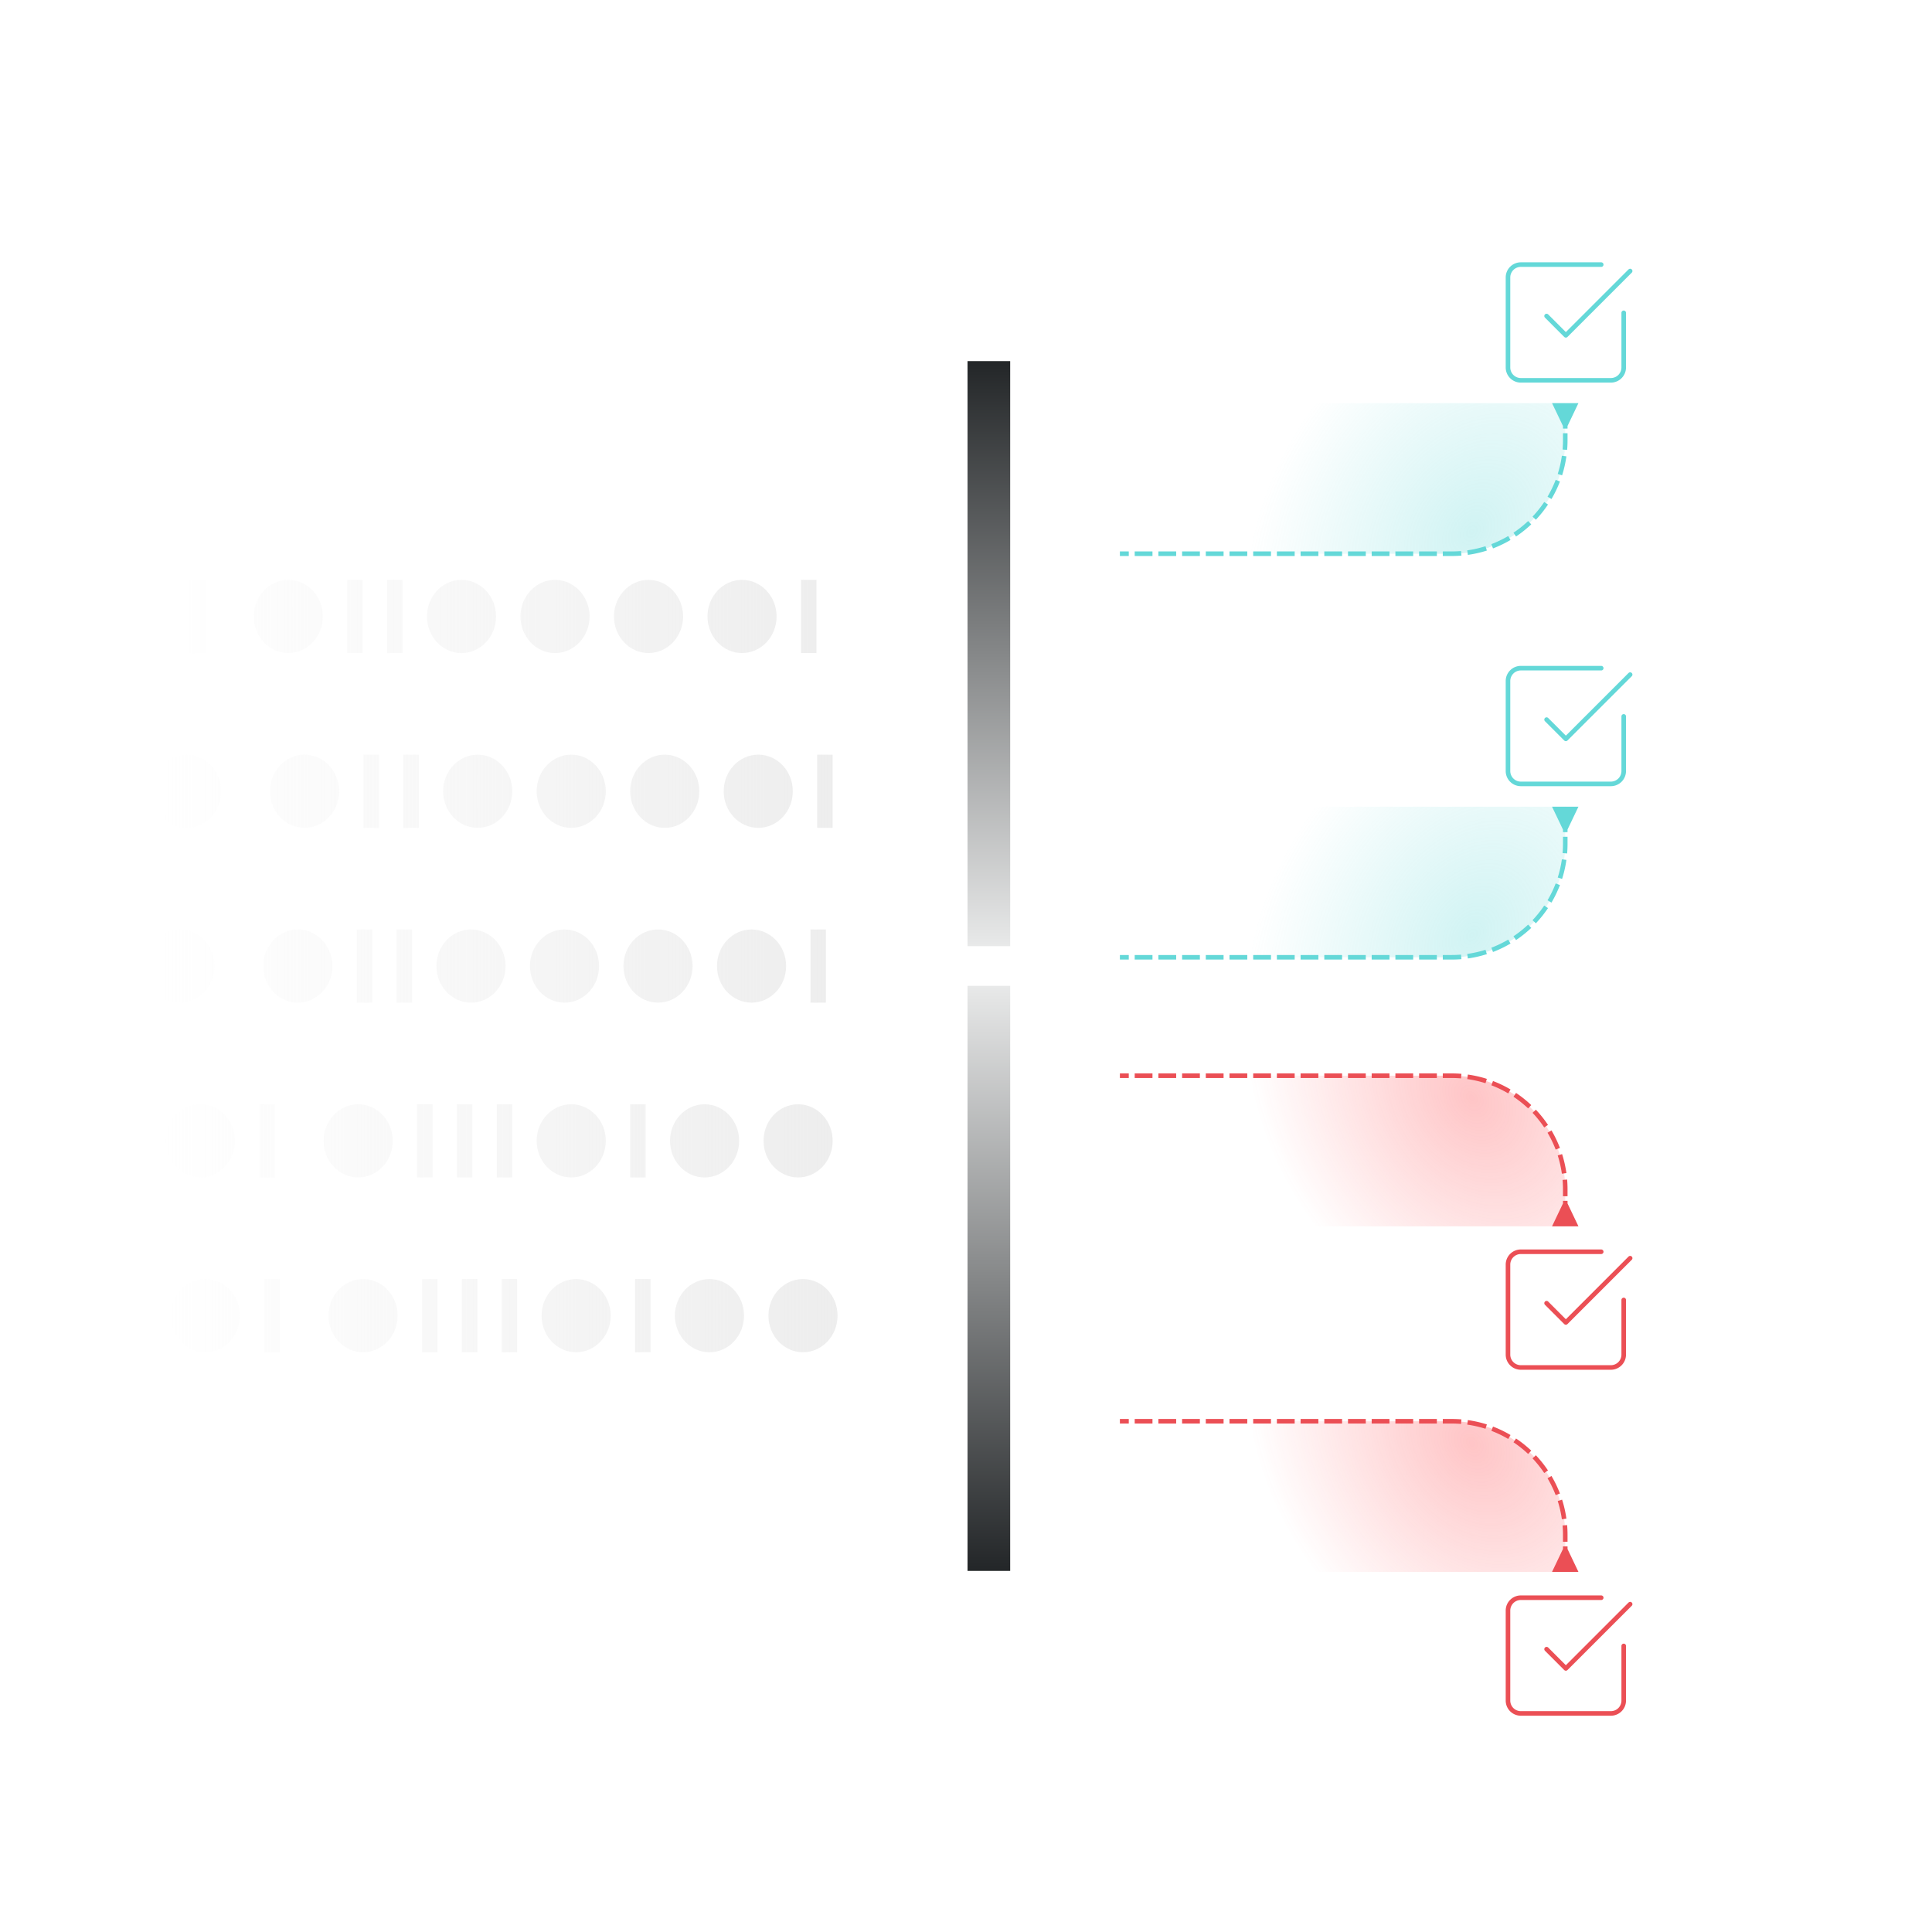 <svg xmlns="http://www.w3.org/2000/svg" width="1268" height="1268" fill="none"><g clip-path="url(#a)"><path fill="url(#b)" d="M635 237h28v384h-28z"/><path fill="url(#c)" d="M663 1031h28v384h-28z" transform="rotate(-180 663 1031)"/><path fill="url(#d)" d="M-950.637 634.039c0 13.263-10.155 24.015-22.681 24.015-12.527 0-22.682-10.752-22.682-24.015 0-13.264 10.155-24.016 22.682-24.016 12.526 0 22.681 10.752 22.681 24.016Z"/><path fill="url(#e)" fill-rule="evenodd" d="M-934.626 658.054v-48.031h10.14v48.031h-10.14Z" clip-rule="evenodd"/><path fill="url(#f)" fill-rule="evenodd" d="M-908.476 658.054v-48.031h10.14v48.031h-10.14Z" clip-rule="evenodd"/><path fill="url(#g)" d="M-836.962 634.039c0 13.263-10.155 24.015-22.681 24.015-12.527 0-22.682-10.752-22.682-24.015 0-13.264 10.155-24.016 22.682-24.016 12.526 0 22.681 10.752 22.681 24.016Z"/><path fill="url(#h)" d="M-775.588 634.039c0 13.263-10.155 24.015-22.682 24.015-12.526 0-22.681-10.752-22.681-24.015 0-13.264 10.155-24.016 22.681-24.016 12.527 0 22.682 10.752 22.682 24.016Z"/><path fill="url(#i)" fill-rule="evenodd" d="M-759.577 658.054v-48.031h10.14v48.031h-10.14Z" clip-rule="evenodd"/><path fill="url(#j)" d="M-688.064 634.039c0 13.263-10.155 24.015-22.681 24.015-12.527 0-22.682-10.752-22.682-24.015 0-13.264 10.155-24.016 22.682-24.016 12.526 0 22.681 10.752 22.681 24.016Z"/><path fill="url(#k)" d="M-626.69 634.039c0 13.263-10.155 24.015-22.681 24.015-12.527 0-22.682-10.752-22.682-24.015 0-13.264 10.155-24.016 22.682-24.016 12.526 0 22.681 10.752 22.681 24.016Z"/><path fill="url(#l)" d="M-549.305 634.039c0 13.263-10.155 24.015-22.682 24.015s-22.682-10.752-22.682-24.015c0-13.264 10.155-24.016 22.682-24.016s22.682 10.752 22.682 24.016Z"/><path fill="url(#m)" fill-rule="evenodd" d="M-533.295 658.054v-48.031h10.14v48.031h-10.14Z" clip-rule="evenodd"/><path fill="url(#n)" fill-rule="evenodd" d="M-507.144 658.054v-48.031h10.14v48.031h-10.14Z" clip-rule="evenodd"/><path fill="url(#o)" d="M-435.631 634.039c0 13.263-10.154 24.015-22.681 24.015-12.527 0-22.682-10.752-22.682-24.015 0-13.264 10.155-24.016 22.682-24.016s22.681 10.752 22.681 24.016Z"/><path fill="url(#p)" d="M-374.257 634.039c0 13.263-10.155 24.015-22.681 24.015-12.527 0-22.682-10.752-22.682-24.015 0-13.264 10.155-24.016 22.682-24.016 12.526 0 22.681 10.752 22.681 24.016Z"/><path fill="url(#q)" d="M-312.883 634.039c0 13.263-10.155 24.015-22.682 24.015-12.526 0-22.681-10.752-22.681-24.015 0-13.264 10.155-24.016 22.681-24.016 12.527 0 22.682 10.752 22.682 24.016Z"/><path fill="url(#r)" d="M-251.509 634.039c0 13.263-10.155 24.015-22.682 24.015-12.526 0-22.681-10.752-22.681-24.015 0-13.264 10.155-24.016 22.681-24.016 12.527 0 22.682 10.752 22.682 24.016Z"/><path fill="url(#s)" fill-rule="evenodd" d="M-235.499 658.054v-48.031h10.14v48.031h-10.14Z" clip-rule="evenodd"/><path fill="url(#t)" d="M-147.974 634.039c0 13.263-10.155 24.015-22.682 24.015-12.526 0-22.681-10.752-22.681-24.015 0-13.264 10.155-24.016 22.681-24.016 12.527 0 22.682 10.752 22.682 24.016Z"/><path fill="url(#u)" fill-rule="evenodd" d="M-131.964 658.054v-48.031h10.14v48.031h-10.14Z" clip-rule="evenodd"/><path fill="url(#v)" fill-rule="evenodd" d="M-105.813 658.054v-48.031h10.14v48.031h-10.14Z" clip-rule="evenodd"/><path fill="url(#w)" fill-rule="evenodd" d="M-79.662 658.054v-48.031h10.14v48.031h-10.14Z" clip-rule="evenodd"/><path fill="url(#x)" d="M-8.149 634.039c0 13.263-10.155 24.015-22.681 24.015-12.527 0-22.682-10.752-22.682-24.015 0-13.264 10.155-24.016 22.682-24.016 12.526 0 22.681 10.752 22.681 24.016Z"/><path fill="url(#y)" fill-rule="evenodd" d="M7.862 658.054v-48.031h10.14v48.031H7.862Z" clip-rule="evenodd"/><path fill="url(#z)" d="M79.376 634.039c0 13.263-10.155 24.015-22.682 24.015s-22.681-10.752-22.681-24.015c0-13.264 10.154-24.016 22.681-24.016 12.527 0 22.682 10.752 22.682 24.016Z"/><path fill="url(#A)" d="M140.75 634.039c0 13.263-10.155 24.015-22.682 24.015s-22.682-10.752-22.682-24.015c0-13.264 10.155-24.016 22.682-24.016s22.682 10.752 22.682 24.016Z"/><path fill="url(#B)" d="M218.134 634.039c0 13.263-10.155 24.015-22.682 24.015-12.526 0-22.681-10.752-22.681-24.015 0-13.264 10.155-24.016 22.681-24.016 12.527 0 22.682 10.752 22.682 24.016Z"/><path fill="url(#C)" fill-rule="evenodd" d="M234.144 658.054v-48.031h10.14v48.031h-10.14Z" clip-rule="evenodd"/><path fill="url(#D)" fill-rule="evenodd" d="M260.295 658.054v-48.031h10.14v48.031h-10.14Z" clip-rule="evenodd"/><path fill="url(#E)" d="M331.809 634.039c0 13.263-10.155 24.015-22.682 24.015-12.526 0-22.681-10.752-22.681-24.015 0-13.264 10.155-24.016 22.681-24.016 12.527 0 22.682 10.752 22.682 24.016Z"/><path fill="url(#F)" d="M393.183 634.039c0 13.263-10.155 24.015-22.682 24.015s-22.682-10.752-22.682-24.015c0-13.264 10.155-24.016 22.682-24.016s22.682 10.752 22.682 24.016Z"/><path fill="url(#G)" d="M454.556 634.039c0 13.263-10.154 24.015-22.681 24.015-12.527 0-22.682-10.752-22.682-24.015 0-13.264 10.155-24.016 22.682-24.016s22.681 10.752 22.681 24.016Z"/><path fill="url(#H)" d="M515.93 634.039c0 13.263-10.155 24.015-22.681 24.015-12.527 0-22.682-10.752-22.682-24.015 0-13.264 10.155-24.016 22.682-24.016 12.526 0 22.681 10.752 22.681 24.016Z"/><path fill="url(#I)" fill-rule="evenodd" d="M531.941 658.054v-48.031h10.14v48.031h-10.14Z" clip-rule="evenodd"/><path fill="url(#J)" d="M-544.902 519.317c0 13.264-10.155 24.016-22.681 24.016-12.527 0-22.682-10.752-22.682-24.016 0-13.264 10.155-24.016 22.682-24.016 12.526 0 22.681 10.752 22.681 24.016Z"/><path fill="url(#K)" fill-rule="evenodd" d="M-528.891 543.333v-48.032h10.14v48.032h-10.14Z" clip-rule="evenodd"/><path fill="url(#L)" fill-rule="evenodd" d="M-502.741 543.333v-48.032h10.14v48.032h-10.14Z" clip-rule="evenodd"/><path fill="url(#M)" d="M-431.227 519.317c0 13.264-10.155 24.016-22.681 24.016-12.527 0-22.682-10.752-22.682-24.016 0-13.264 10.155-24.016 22.682-24.016 12.526 0 22.681 10.752 22.681 24.016Z"/><path fill="url(#N)" d="M-369.853 519.317c0 13.264-10.155 24.016-22.682 24.016-12.526 0-22.681-10.752-22.681-24.016 0-13.264 10.155-24.016 22.681-24.016 12.527 0 22.682 10.752 22.682 24.016Z"/><path fill="url(#O)" d="M-308.479 519.317c0 13.264-10.155 24.016-22.682 24.016-12.526 0-22.681-10.752-22.681-24.016 0-13.264 10.155-24.016 22.681-24.016 12.527 0 22.682 10.752 22.682 24.016Z"/><path fill="url(#P)" d="M-247.105 519.317c0 13.264-10.155 24.016-22.682 24.016s-22.682-10.752-22.682-24.016c0-13.264 10.155-24.016 22.682-24.016s22.682 10.752 22.682 24.016Z"/><path fill="url(#Q)" fill-rule="evenodd" d="M-231.095 543.333v-48.032h10.14v48.032h-10.14Z" clip-rule="evenodd"/><path fill="url(#R)" d="M-143.57 519.317c0 13.264-10.155 24.016-22.682 24.016s-22.682-10.752-22.682-24.016c0-13.264 10.155-24.016 22.682-24.016s22.682 10.752 22.682 24.016Z"/><path fill="url(#S)" fill-rule="evenodd" d="M-127.56 543.333v-48.032h10.14v48.032h-10.14Z" clip-rule="evenodd"/><path fill="url(#T)" fill-rule="evenodd" d="M-101.409 543.333v-48.032h10.14v48.032h-10.14Z" clip-rule="evenodd"/><path fill="url(#U)" fill-rule="evenodd" d="M-75.259 543.333v-48.032h10.14v48.032h-10.14Z" clip-rule="evenodd"/><path fill="url(#V)" d="M-3.745 519.317c0 13.264-10.155 24.016-22.681 24.016-12.527 0-22.682-10.752-22.682-24.016 0-13.264 10.155-24.016 22.681-24.016 12.527 0 22.682 10.752 22.682 24.016Z"/><path fill="url(#W)" fill-rule="evenodd" d="M12.266 543.333v-48.032h10.14v48.032h-10.14Z" clip-rule="evenodd"/><path fill="url(#X)" d="M83.78 519.317c0 13.264-10.155 24.016-22.682 24.016s-22.682-10.752-22.682-24.016c0-13.264 10.155-24.016 22.682-24.016s22.681 10.752 22.681 24.016Z"/><path fill="url(#Y)" d="M145.153 519.317c0 13.264-10.155 24.016-22.681 24.016-12.527 0-22.682-10.752-22.682-24.016 0-13.264 10.155-24.016 22.682-24.016 12.526 0 22.681 10.752 22.681 24.016Z"/><path fill="url(#Z)" d="M222.538 519.317c0 13.264-10.155 24.016-22.682 24.016s-22.681-10.752-22.681-24.016c0-13.264 10.154-24.016 22.681-24.016 12.527 0 22.682 10.752 22.682 24.016Z"/><path fill="url(#aa)" fill-rule="evenodd" d="M238.548 543.333v-48.032h10.14v48.032h-10.14Z" clip-rule="evenodd"/><path fill="url(#ab)" fill-rule="evenodd" d="M264.699 543.333v-48.032h10.14v48.032h-10.14Z" clip-rule="evenodd"/><path fill="url(#ac)" d="M336.213 519.317c0 13.264-10.155 24.016-22.682 24.016s-22.682-10.752-22.682-24.016c0-13.264 10.155-24.016 22.682-24.016s22.682 10.752 22.682 24.016Z"/><path fill="url(#ad)" d="M397.586 519.317c0 13.264-10.154 24.016-22.681 24.016-12.527 0-22.682-10.752-22.682-24.016 0-13.264 10.155-24.016 22.682-24.016s22.681 10.752 22.681 24.016Z"/><path fill="url(#ae)" d="M458.96 519.317c0 13.264-10.155 24.016-22.681 24.016-12.527 0-22.682-10.752-22.682-24.016 0-13.264 10.155-24.016 22.682-24.016 12.526 0 22.681 10.752 22.681 24.016Z"/><path fill="url(#af)" d="M520.334 519.317c0 13.264-10.155 24.016-22.682 24.016-12.526 0-22.681-10.752-22.681-24.016 0-13.264 10.155-24.016 22.681-24.016 12.527 0 22.682 10.752 22.682 24.016Z"/><path fill="url(#ag)" fill-rule="evenodd" d="M536.345 543.333v-48.032h10.14v48.032h-10.14Z" clip-rule="evenodd"/><path fill="url(#ah)" d="M-189.435 404.595c0 13.264-10.155 24.016-22.681 24.016-12.527 0-22.682-10.752-22.682-24.016 0-13.263 10.155-24.015 22.682-24.015 12.526 0 22.681 10.752 22.681 24.015Z"/><path fill="url(#ai)" fill-rule="evenodd" d="M-173.424 428.611V380.58h10.14v48.031h-10.14Z" clip-rule="evenodd"/><path fill="url(#aj)" fill-rule="evenodd" d="M-147.274 428.611V380.58h10.141v48.031h-10.141Z" clip-rule="evenodd"/><path fill="url(#ak)" d="M-75.76 404.595c0 13.264-10.155 24.016-22.681 24.016-12.527 0-22.682-10.752-22.682-24.016 0-13.263 10.155-24.015 22.682-24.015 12.526 0 22.681 10.752 22.681 24.015Z"/><path fill="url(#al)" d="M-14.386 404.595c0 13.264-10.155 24.016-22.682 24.016-12.526 0-22.681-10.752-22.681-24.016 0-13.263 10.155-24.015 22.681-24.015 12.527 0 22.682 10.752 22.682 24.015Z"/><path fill="url(#am)" d="M46.988 404.595c0 13.264-10.155 24.016-22.682 24.016-12.526 0-22.681-10.752-22.681-24.016 0-13.263 10.155-24.015 22.681-24.015 12.527 0 22.682 10.752 22.682 24.015Z"/><path fill="url(#an)" d="M108.362 404.595c0 13.264-10.155 24.016-22.682 24.016s-22.682-10.752-22.682-24.016c0-13.263 10.155-24.015 22.682-24.015s22.682 10.752 22.682 24.015Z"/><path fill="url(#ao)" fill-rule="evenodd" d="M124.372 428.611V380.58h10.14v48.031h-10.14Z" clip-rule="evenodd"/><path fill="url(#ap)" d="M211.897 404.595c0 13.264-10.155 24.016-22.682 24.016s-22.682-10.752-22.682-24.016c0-13.263 10.155-24.015 22.682-24.015s22.682 10.752 22.682 24.015Z"/><path fill="url(#aq)" fill-rule="evenodd" d="M227.907 428.611V380.58h10.14v48.031h-10.14Z" clip-rule="evenodd"/><path fill="url(#ar)" fill-rule="evenodd" d="M254.058 428.611V380.58h10.14v48.031h-10.14Z" clip-rule="evenodd"/><path fill="url(#as)" d="M325.572 404.595c0 13.264-10.155 24.016-22.682 24.016s-22.682-10.752-22.682-24.016c0-13.263 10.155-24.015 22.682-24.015s22.682 10.752 22.682 24.015Z"/><path fill="url(#at)" d="M386.945 404.595c0 13.264-10.155 24.016-22.681 24.016-12.527 0-22.682-10.752-22.682-24.016 0-13.263 10.155-24.015 22.682-24.015 12.526 0 22.681 10.752 22.681 24.015Z"/><path fill="url(#au)" d="M448.319 404.595c0 13.264-10.155 24.016-22.681 24.016-12.527 0-22.682-10.752-22.682-24.016 0-13.263 10.155-24.015 22.682-24.015 12.526 0 22.681 10.752 22.681 24.015Z"/><path fill="url(#av)" d="M509.693 404.595c0 13.264-10.155 24.016-22.682 24.016-12.526 0-22.681-10.752-22.681-24.016 0-13.263 10.155-24.015 22.681-24.015 12.527 0 22.682 10.752 22.682 24.015Z"/><path fill="url(#aw)" fill-rule="evenodd" d="M525.704 428.611V380.58h10.14v48.031h-10.14Z" clip-rule="evenodd"/><path fill="url(#ax)" d="M-544.902 748.76c0 13.264-10.155 24.016-22.681 24.016-12.527 0-22.682-10.752-22.682-24.016 0-13.263 10.155-24.016 22.682-24.016 12.526 0 22.681 10.753 22.681 24.016Z"/><path fill="url(#ay)" fill-rule="evenodd" d="M-528.891 772.776v-48.032h10.14v48.032h-10.14Z" clip-rule="evenodd"/><path fill="url(#az)" fill-rule="evenodd" d="M-502.741 772.776v-48.032h10.14v48.032h-10.14Z" clip-rule="evenodd"/><path fill="url(#aA)" d="M-431.227 748.76c0 13.264-10.155 24.016-22.681 24.016-12.527 0-22.682-10.752-22.682-24.016 0-13.263 10.155-24.016 22.682-24.016 12.526 0 22.681 10.753 22.681 24.016Z"/><path fill="url(#aB)" d="M-369.853 748.76c0 13.264-10.155 24.016-22.682 24.016-12.526 0-22.681-10.752-22.681-24.016 0-13.263 10.155-24.016 22.681-24.016 12.527 0 22.682 10.753 22.682 24.016Z"/><path fill="url(#aC)" fill-rule="evenodd" d="M-353.842 772.776v-48.032h10.14v48.032h-10.14Z" clip-rule="evenodd"/><path fill="url(#aD)" d="M-282.329 748.76c0 13.264-10.154 24.016-22.681 24.016-12.527 0-22.682-10.752-22.682-24.016 0-13.263 10.155-24.016 22.682-24.016s22.681 10.753 22.681 24.016Z"/><path fill="url(#aE)" d="M-220.955 748.76c0 13.264-10.155 24.016-22.681 24.016-12.527 0-22.682-10.752-22.682-24.016 0-13.263 10.155-24.016 22.682-24.016 12.526 0 22.681 10.753 22.681 24.016Z"/><path fill="url(#aF)" d="M-143.57 748.76c0 13.264-10.155 24.016-22.682 24.016s-22.682-10.752-22.682-24.016c0-13.263 10.155-24.016 22.682-24.016s22.682 10.753 22.682 24.016Z"/><path fill="url(#aG)" fill-rule="evenodd" d="M-127.56 772.776v-48.032h10.14v48.032h-10.14Z" clip-rule="evenodd"/><path fill="url(#aH)" fill-rule="evenodd" d="M-101.409 772.776v-48.032h10.14v48.032h-10.14Z" clip-rule="evenodd"/><path fill="url(#aI)" d="M-29.895 748.76c0 13.264-10.155 24.016-22.682 24.016S-75.26 762.024-75.26 748.76c0-13.263 10.155-24.016 22.682-24.016s22.681 10.753 22.681 24.016Z"/><path fill="url(#aJ)" d="M31.478 748.76c0 13.264-10.155 24.016-22.681 24.016-12.527 0-22.682-10.752-22.682-24.016 0-13.263 10.155-24.016 22.682-24.016 12.526 0 22.681 10.753 22.681 24.016Z"/><path fill="url(#aK)" d="M92.852 748.76c0 13.264-10.155 24.016-22.681 24.016-12.527 0-22.682-10.752-22.682-24.016 0-13.263 10.155-24.016 22.682-24.016 12.526 0 22.681 10.753 22.681 24.016Z"/><path fill="url(#aL)" d="M154.226 748.76c0 13.264-10.155 24.016-22.682 24.016-12.526 0-22.681-10.752-22.681-24.016 0-13.263 10.155-24.016 22.681-24.016 12.527 0 22.682 10.753 22.682 24.016Z"/><path fill="url(#aM)" fill-rule="evenodd" d="M170.237 772.776v-48.032h10.14v48.032h-10.14Z" clip-rule="evenodd"/><path fill="url(#aN)" d="M257.761 748.76c0 13.264-10.155 24.016-22.682 24.016-12.526 0-22.681-10.752-22.681-24.016 0-13.263 10.155-24.016 22.681-24.016 12.527 0 22.682 10.753 22.682 24.016Z"/><path fill="url(#aO)" fill-rule="evenodd" d="M273.771 772.776v-48.032h10.14v48.032h-10.14Z" clip-rule="evenodd"/><path fill="url(#aP)" fill-rule="evenodd" d="M299.922 772.776v-48.032h10.14v48.032h-10.14Z" clip-rule="evenodd"/><path fill="url(#aQ)" fill-rule="evenodd" d="M326.073 772.776v-48.032h10.14v48.032h-10.14Z" clip-rule="evenodd"/><path fill="url(#aR)" d="M397.586 748.76c0 13.264-10.154 24.016-22.681 24.016-12.527 0-22.682-10.752-22.682-24.016 0-13.263 10.155-24.016 22.682-24.016s22.681 10.753 22.681 24.016Z"/><path fill="url(#aS)" fill-rule="evenodd" d="M413.597 772.776v-48.032h10.14v48.032h-10.14Z" clip-rule="evenodd"/><path fill="url(#aT)" d="M485.111 748.76c0 13.264-10.155 24.016-22.682 24.016s-22.681-10.752-22.681-24.016c0-13.263 10.154-24.016 22.681-24.016 12.527 0 22.682 10.753 22.682 24.016Z"/><path fill="url(#aU)" d="M546.485 748.76c0 13.264-10.155 24.016-22.682 24.016s-22.682-10.752-22.682-24.016c0-13.263 10.155-24.016 22.682-24.016s22.682 10.753 22.682 24.016Z"/><path fill="url(#aV)" d="M-140.363 863.482c0 13.263-10.155 24.016-22.682 24.016s-22.682-10.753-22.682-24.016c0-13.264 10.155-24.016 22.682-24.016s22.682 10.752 22.682 24.016Z"/><path fill="url(#aW)" fill-rule="evenodd" d="M-124.353 887.498v-48.032h10.14v48.032h-10.14Z" clip-rule="evenodd"/><path fill="url(#aX)" fill-rule="evenodd" d="M-98.202 887.498v-48.032h10.14v48.032h-10.14Z" clip-rule="evenodd"/><path fill="url(#aY)" d="M-26.688 863.482c0 13.263-10.155 24.016-22.682 24.016s-22.682-10.753-22.682-24.016c0-13.264 10.155-24.016 22.682-24.016s22.682 10.752 22.682 24.016Z"/><path fill="url(#aZ)" d="M34.685 863.482c0 13.263-10.155 24.016-22.681 24.016-12.527 0-22.682-10.753-22.682-24.016 0-13.264 10.155-24.016 22.682-24.016s22.681 10.752 22.681 24.016Z"/><path fill="url(#ba)" d="M96.06 863.482c0 13.263-10.156 24.016-22.682 24.016-12.527 0-22.682-10.753-22.682-24.016 0-13.264 10.155-24.016 22.682-24.016 12.526 0 22.681 10.752 22.681 24.016Z"/><path fill="url(#bb)" d="M157.433 863.482c0 13.263-10.155 24.016-22.682 24.016-12.526 0-22.681-10.753-22.681-24.016 0-13.264 10.155-24.016 22.681-24.016 12.527 0 22.682 10.752 22.682 24.016Z"/><path fill="url(#bc)" fill-rule="evenodd" d="M173.444 887.498v-48.032h10.14v48.032h-10.14Z" clip-rule="evenodd"/><path fill="url(#bd)" d="M260.968 863.482c0 13.263-10.155 24.016-22.682 24.016-12.526 0-22.681-10.753-22.681-24.016 0-13.264 10.155-24.016 22.681-24.016 12.527 0 22.682 10.752 22.682 24.016Z"/><path fill="url(#be)" fill-rule="evenodd" d="M276.978 887.498v-48.032h10.141v48.032h-10.141Z" clip-rule="evenodd"/><path fill="url(#bf)" fill-rule="evenodd" d="M303.129 887.498v-48.032h10.14v48.032h-10.14Z" clip-rule="evenodd"/><path fill="url(#bg)" fill-rule="evenodd" d="M329.28 887.498v-48.032h10.14v48.032h-10.14Z" clip-rule="evenodd"/><path fill="url(#bh)" d="M400.793 863.482c0 13.263-10.154 24.016-22.681 24.016-12.527 0-22.682-10.753-22.682-24.016 0-13.264 10.155-24.016 22.682-24.016s22.681 10.752 22.681 24.016Z"/><path fill="url(#bi)" fill-rule="evenodd" d="M416.804 887.498v-48.032h10.14v48.032h-10.14Z" clip-rule="evenodd"/><path fill="url(#bj)" d="M488.318 863.482c0 13.263-10.155 24.016-22.682 24.016s-22.681-10.753-22.681-24.016c0-13.264 10.154-24.016 22.681-24.016 12.527 0 22.682 10.752 22.682 24.016Z"/><path fill="url(#bk)" d="M549.692 863.482c0 13.263-10.155 24.016-22.682 24.016s-22.682-10.753-22.682-24.016c0-13.264 10.155-24.016 22.682-24.016s22.682 10.752 22.682 24.016Z"/><path stroke="#64D8D8" stroke-linecap="round" stroke-linejoin="round" stroke-width="3" d="M1065.67 205.306v35.866c0 2.238-.89 4.385-2.47 5.968a8.44 8.44 0 0 1-5.97 2.471h-59.073a8.444 8.444 0 0 1-5.968-2.471 8.444 8.444 0 0 1-2.471-5.968v-59.074a8.44 8.44 0 0 1 8.439-8.439h52.743"/><path stroke="#64D8D8" stroke-linecap="round" stroke-linejoin="round" stroke-width="3" d="m1015.04 207.415 12.65 12.659 42.2-42.196"/><path fill="url(#bl)" d="M952.754 363.414H735v-98.839h292.29v24.305c0 41.164-33.372 74.534-74.536 74.534Z"/><path fill="#64D8D8" d="m1028.79 279.575 7.16-15h-17.32l7.16 15h3ZM735 364.914h5.833v-3H735v3Zm9.721 0h11.666v-3h-11.666v3Zm15.554 0h11.665v-3h-11.665v3Zm15.554 0h11.665v-3h-11.665v3Zm15.554 0h11.665v-3h-11.665v3Zm15.554 0h11.665v-3h-11.665v3Zm15.553 0h11.666v-3H822.49v3Zm15.554 0h11.666v-3h-11.666v3Zm15.554 0h11.666v-3h-11.666v3Zm15.554 0h11.665v-3h-11.665v3Zm15.554 0h11.665v-3h-11.665v3Zm15.554 0h11.665v-3H900.26v3Zm15.554 0h11.665v-3h-11.665v3Zm15.553 0h11.666v-3h-11.666v3Zm15.554 0h5.833v-3h-5.833v3Zm5.833 0a76.89 76.89 0 0 0 6.395-.265l-.249-2.989a74.365 74.365 0 0 1-6.146.254v3Zm10.633-.737a75.518 75.518 0 0 0 12.464-2.835l-.91-2.858a72.718 72.718 0 0 1-11.97 2.722l.416 2.971Zm16.491-4.244a75.627 75.627 0 0 0 11.514-5.554l-1.527-2.582a72.808 72.808 0 0 1-11.057 5.334l1.07 2.802Zm15.123-7.826a76.75 76.75 0 0 0 9.989-7.976l-2.06-2.179a73.511 73.511 0 0 1-9.598 7.662l1.669 2.493Zm13.009-10.992a76.966 76.966 0 0 0 7.97-9.988l-2.49-1.669a74 74 0 0 1-7.66 9.596l2.18 2.061Zm10.24-13.597a75.464 75.464 0 0 0 5.56-11.514l-2.8-1.07a73.939 73.939 0 0 1-5.34 11.057l2.58 1.527Zm6.97-15.541a75.748 75.748 0 0 0 2.83-12.465l-2.97-.416c-.58 4.11-1.49 8.11-2.72 11.97l2.86.911Zm3.3-16.703c.18-2.108.27-4.241.27-6.394h-3c0 2.07-.09 4.119-.26 6.145l2.99.249Zm.27-6.394v-4.557h-3v4.557h3Zm0-7.596v-9.114h-3v9.114h3Z"/><path stroke="#64D8D8" stroke-linecap="round" stroke-linejoin="round" stroke-width="3" d="M1065.67 470.175v35.866c0 2.238-.89 4.385-2.47 5.968a8.44 8.44 0 0 1-5.97 2.471h-59.073a8.444 8.444 0 0 1-5.968-2.471 8.444 8.444 0 0 1-2.471-5.968v-59.074a8.44 8.44 0 0 1 8.439-8.439h52.743"/><path stroke="#64D8D8" stroke-linecap="round" stroke-linejoin="round" stroke-width="3" d="m1015.04 472.284 12.65 12.659 42.2-42.196"/><path fill="url(#bm)" d="M952.754 628.283H735v-98.839h292.29v24.305c0 41.164-33.372 74.534-74.536 74.534Z"/><path fill="#64D8D8" d="m1028.79 544.444 7.16-15h-17.32l7.16 15h3ZM735 629.783h5.833v-3H735v3Zm9.721 0h11.666v-3h-11.666v3Zm15.554 0h11.665v-3h-11.665v3Zm15.554 0h11.665v-3h-11.665v3Zm15.554 0h11.665v-3h-11.665v3Zm15.554 0h11.665v-3h-11.665v3Zm15.553 0h11.666v-3H822.49v3Zm15.554 0h11.666v-3h-11.666v3Zm15.554 0h11.666v-3h-11.666v3Zm15.554 0h11.665v-3h-11.665v3Zm15.554 0h11.665v-3h-11.665v3Zm15.554 0h11.665v-3H900.26v3Zm15.554 0h11.665v-3h-11.665v3Zm15.553 0h11.666v-3h-11.666v3Zm15.554 0h5.833v-3h-5.833v3Zm5.833 0a76.89 76.89 0 0 0 6.395-.265l-.249-2.989a74.365 74.365 0 0 1-6.146.254v3Zm10.633-.737a75.618 75.618 0 0 0 12.464-2.834l-.91-2.859a72.616 72.616 0 0 1-11.97 2.722l.416 2.971Zm16.491-4.244a75.627 75.627 0 0 0 11.514-5.554l-1.527-2.582A72.808 72.808 0 0 1 978.808 622l1.07 2.802Zm15.123-7.826a76.75 76.75 0 0 0 9.989-7.976l-2.06-2.179a73.511 73.511 0 0 1-9.598 7.662l1.669 2.493Zm13.009-10.991a77.043 77.043 0 0 0 7.97-9.989l-2.49-1.669a73.932 73.932 0 0 1-7.66 9.596l2.18 2.062Zm10.24-13.598a75.464 75.464 0 0 0 5.56-11.514l-2.8-1.07a73.939 73.939 0 0 1-5.34 11.057l2.58 1.527Zm6.97-15.541a75.748 75.748 0 0 0 2.83-12.465l-2.97-.416c-.58 4.11-1.49 8.11-2.72 11.97l2.86.911Zm3.3-16.703c.18-2.108.27-4.241.27-6.394h-3c0 2.07-.09 4.119-.26 6.145l2.99.249Zm.27-6.394v-4.557h-3v4.557h3Zm0-7.596v-9.114h-3v9.114h3Z"/><path fill="url(#bn)" d="M952.754 706.005H735v98.84h292.29V780.54c0-41.164-33.372-74.535-74.536-74.535Z"/><path fill="#EB4F55" d="m1028.79 789.845 7.16 15h-17.32l7.16-15h3ZM735 704.505h5.833v3H735v-3Zm9.721 0h11.666v3h-11.666v-3Zm15.554 0h11.665v3h-11.665v-3Zm15.554 0h11.665v3h-11.665v-3Zm15.554 0h11.665v3h-11.665v-3Zm15.554 0h11.665v3h-11.665v-3Zm15.553 0h11.666v3H822.49v-3Zm15.554 0h11.666v3h-11.666v-3Zm15.554 0h11.666v3h-11.666v-3Zm15.554 0h11.665v3h-11.665v-3Zm15.554 0h11.665v3h-11.665v-3Zm15.554 0h11.665v3H900.26v-3Zm15.554 0h11.665v3h-11.665v-3Zm15.553 0h11.666v3h-11.666v-3Zm15.554 0h5.833v3h-5.833v-3Zm5.833 0c2.153 0 4.286.09 6.395.265l-.249 2.99a73.928 73.928 0 0 0-6.146-.255v-3Zm10.633.738a75.618 75.618 0 0 1 12.464 2.834l-.91 2.859a72.515 72.515 0 0 0-11.97-2.722l.416-2.971Zm16.491 4.243a75.631 75.631 0 0 1 11.514 5.555l-1.527 2.582a72.714 72.714 0 0 0-11.057-5.334l1.07-2.803Zm15.123 7.827a76.742 76.742 0 0 1 9.989 7.975l-2.06 2.18a73.511 73.511 0 0 0-9.598-7.662l1.669-2.493Zm13.009 10.991a77.043 77.043 0 0 1 7.97 9.989l-2.49 1.669a73.932 73.932 0 0 0-7.66-9.596l2.18-2.062Zm10.24 13.598a75.374 75.374 0 0 1 5.56 11.514l-2.8 1.07a73.892 73.892 0 0 0-5.34-11.057l2.58-1.527Zm6.97 15.541a75.713 75.713 0 0 1 2.83 12.464l-2.97.416a73.022 73.022 0 0 0-2.72-11.97l2.86-.91Zm3.3 16.702c.18 2.109.27 4.242.27 6.395h-3c0-2.07-.09-4.12-.26-6.146l2.99-.249Zm.27 6.395v4.557h-3v-4.557h3Zm0 7.595v9.115h-3v-9.115h3Z"/><path stroke="#EB4F55" stroke-linecap="round" stroke-linejoin="round" stroke-width="3" d="M1065.67 853.188v35.866a8.44 8.44 0 0 1-8.44 8.44h-59.073a8.442 8.442 0 0 1-8.439-8.44V829.98a8.441 8.441 0 0 1 8.439-8.439h52.743"/><path stroke="#EB4F55" stroke-linecap="round" stroke-linejoin="round" stroke-width="3" d="m1015.04 855.298 12.65 12.659 42.2-42.196"/><path fill="url(#bo)" d="M952.754 932.797H735v98.843h292.29v-24.31c0-41.163-33.372-74.533-74.536-74.533Z"/><path fill="#EB4F55" d="m1028.79 1016.64 7.16 15h-17.32l7.16-15h3ZM735 931.297h5.833v3H735v-3Zm9.721 0h11.666v3h-11.666v-3Zm15.554 0h11.665v3h-11.665v-3Zm15.554 0h11.665v3h-11.665v-3Zm15.554 0h11.665v3h-11.665v-3Zm15.554 0h11.665v3h-11.665v-3Zm15.553 0h11.666v3H822.49v-3Zm15.554 0h11.666v3h-11.666v-3Zm15.554 0h11.666v3h-11.666v-3Zm15.554 0h11.665v3h-11.665v-3Zm15.554 0h11.665v3h-11.665v-3Zm15.554 0h11.665v3H900.26v-3Zm15.554 0h11.665v3h-11.665v-3Zm15.553 0h11.666v3h-11.666v-3Zm15.554 0h5.833v3h-5.833v-3Zm5.833 0c2.153 0 4.286.089 6.395.265l-.249 2.99a73.928 73.928 0 0 0-6.146-.255v-3Zm10.633.738a75.415 75.415 0 0 1 12.464 2.834l-.91 2.858a72.615 72.615 0 0 0-11.97-2.721l.416-2.971Zm16.491 4.243a75.72 75.72 0 0 1 11.514 5.554l-1.527 2.583a72.62 72.62 0 0 0-11.057-5.334l1.07-2.803Zm15.123 7.827a76.658 76.658 0 0 1 9.989 7.975l-2.06 2.18a73.344 73.344 0 0 0-9.598-7.662l1.669-2.493Zm13.009 10.991a77.101 77.101 0 0 1 7.97 9.988l-2.49 1.669a74.067 74.067 0 0 0-7.66-9.596l2.18-2.061Zm10.24 13.598a75.408 75.408 0 0 1 5.56 11.513l-2.8 1.071a73.903 73.903 0 0 0-5.34-11.058l2.58-1.526Zm6.97 15.541a75.713 75.713 0 0 1 2.83 12.464l-2.97.416c-.58-4.11-1.49-8.11-2.72-11.97l2.86-.91Zm3.3 16.705c.18 2.11.27 4.24.27 6.39h-3c0-2.07-.09-4.12-.26-6.14l2.99-.25Zm.27 6.39v4.56h-3v-4.56h3Zm0 7.6v9.11h-3v-9.11h3Z"/><path stroke="#EB4F55" stroke-linecap="round" stroke-linejoin="round" stroke-width="3" d="M1065.67 1080.25v35.86c0 2.24-.89 4.39-2.47 5.97a8.447 8.447 0 0 1-5.97 2.47h-59.073a8.451 8.451 0 0 1-5.968-2.47 8.44 8.44 0 0 1-2.471-5.97v-59.07c0-2.24.889-4.39 2.471-5.97a8.451 8.451 0 0 1 5.968-2.47h52.743"/><path stroke="#EB4F55" stroke-linecap="round" stroke-linejoin="round" stroke-width="3" d="m1015.04 1082.36 12.65 12.66 42.2-42.2"/></g><defs><linearGradient id="b" x1="649" x2="649" y1="237" y2="621" gradientUnits="userSpaceOnUse"><stop stop-color="#232628"/><stop offset="1" stop-color="#E8E9E9"/></linearGradient><linearGradient id="c" x1="677" x2="677" y1="1031" y2="1415" gradientUnits="userSpaceOnUse"><stop stop-color="#232628"/><stop offset="1" stop-color="#E8E9E9"/></linearGradient><linearGradient id="d" x1="105.236" x2="659" y1="634.039" y2="634" gradientUnits="userSpaceOnUse"><stop stop-color="#E9E9E9" stop-opacity="0"/><stop offset="1" stop-color="#E9E9E9"/></linearGradient><linearGradient id="e" x1="105.236" x2="659" y1="634.039" y2="634" gradientUnits="userSpaceOnUse"><stop stop-color="#E9E9E9" stop-opacity="0"/><stop offset="1" stop-color="#E9E9E9"/></linearGradient><linearGradient id="f" x1="105.236" x2="659" y1="634.039" y2="634" gradientUnits="userSpaceOnUse"><stop stop-color="#E9E9E9" stop-opacity="0"/><stop offset="1" stop-color="#E9E9E9"/></linearGradient><linearGradient id="g" x1="105.236" x2="659" y1="634.039" y2="634" gradientUnits="userSpaceOnUse"><stop stop-color="#E9E9E9" stop-opacity="0"/><stop offset="1" stop-color="#E9E9E9"/></linearGradient><linearGradient id="h" x1="105.236" x2="659" y1="634.039" y2="634" gradientUnits="userSpaceOnUse"><stop stop-color="#E9E9E9" stop-opacity="0"/><stop offset="1" stop-color="#E9E9E9"/></linearGradient><linearGradient id="i" x1="105.236" x2="659" y1="634.039" y2="634" gradientUnits="userSpaceOnUse"><stop stop-color="#E9E9E9" stop-opacity="0"/><stop offset="1" stop-color="#E9E9E9"/></linearGradient><linearGradient id="j" x1="105.236" x2="659" y1="634.039" y2="634" gradientUnits="userSpaceOnUse"><stop stop-color="#E9E9E9" stop-opacity="0"/><stop offset="1" stop-color="#E9E9E9"/></linearGradient><linearGradient id="k" x1="105.236" x2="659" y1="634.039" y2="634" gradientUnits="userSpaceOnUse"><stop stop-color="#E9E9E9" stop-opacity="0"/><stop offset="1" stop-color="#E9E9E9"/></linearGradient><linearGradient id="l" x1="105.236" x2="659" y1="634.039" y2="634" gradientUnits="userSpaceOnUse"><stop stop-color="#E9E9E9" stop-opacity="0"/><stop offset="1" stop-color="#E9E9E9"/></linearGradient><linearGradient id="m" x1="105.236" x2="659" y1="634.039" y2="634" gradientUnits="userSpaceOnUse"><stop stop-color="#E9E9E9" stop-opacity="0"/><stop offset="1" stop-color="#E9E9E9"/></linearGradient><linearGradient id="n" x1="105.236" x2="659" y1="634.039" y2="634" gradientUnits="userSpaceOnUse"><stop stop-color="#E9E9E9" stop-opacity="0"/><stop offset="1" stop-color="#E9E9E9"/></linearGradient><linearGradient id="o" x1="105.236" x2="659" y1="634.039" y2="634" gradientUnits="userSpaceOnUse"><stop stop-color="#E9E9E9" stop-opacity="0"/><stop offset="1" stop-color="#E9E9E9"/></linearGradient><linearGradient id="p" x1="105.236" x2="659" y1="634.039" y2="634" gradientUnits="userSpaceOnUse"><stop stop-color="#E9E9E9" stop-opacity="0"/><stop offset="1" stop-color="#E9E9E9"/></linearGradient><linearGradient id="q" x1="105.236" x2="659" y1="634.039" y2="634" gradientUnits="userSpaceOnUse"><stop stop-color="#E9E9E9" stop-opacity="0"/><stop offset="1" stop-color="#E9E9E9"/></linearGradient><linearGradient id="r" x1="105.236" x2="659" y1="634.039" y2="634" gradientUnits="userSpaceOnUse"><stop stop-color="#E9E9E9" stop-opacity="0"/><stop offset="1" stop-color="#E9E9E9"/></linearGradient><linearGradient id="s" x1="105.236" x2="659" y1="634.039" y2="634" gradientUnits="userSpaceOnUse"><stop stop-color="#E9E9E9" stop-opacity="0"/><stop offset="1" stop-color="#E9E9E9"/></linearGradient><linearGradient id="t" x1="105.236" x2="659" y1="634.039" y2="634" gradientUnits="userSpaceOnUse"><stop stop-color="#E9E9E9" stop-opacity="0"/><stop offset="1" stop-color="#E9E9E9"/></linearGradient><linearGradient id="u" x1="105.236" x2="659" y1="634.039" y2="634" gradientUnits="userSpaceOnUse"><stop stop-color="#E9E9E9" stop-opacity="0"/><stop offset="1" stop-color="#E9E9E9"/></linearGradient><linearGradient id="v" x1="105.236" x2="659" y1="634.039" y2="634" gradientUnits="userSpaceOnUse"><stop stop-color="#E9E9E9" stop-opacity="0"/><stop offset="1" stop-color="#E9E9E9"/></linearGradient><linearGradient id="w" x1="105.236" x2="659" y1="634.039" y2="634" gradientUnits="userSpaceOnUse"><stop stop-color="#E9E9E9" stop-opacity="0"/><stop offset="1" stop-color="#E9E9E9"/></linearGradient><linearGradient id="x" x1="105.236" x2="659" y1="634.039" y2="634" gradientUnits="userSpaceOnUse"><stop stop-color="#E9E9E9" stop-opacity="0"/><stop offset="1" stop-color="#E9E9E9"/></linearGradient><linearGradient id="y" x1="105.236" x2="659" y1="634.039" y2="634" gradientUnits="userSpaceOnUse"><stop stop-color="#E9E9E9" stop-opacity="0"/><stop offset="1" stop-color="#E9E9E9"/></linearGradient><linearGradient id="z" x1="105.236" x2="659" y1="634.039" y2="634" gradientUnits="userSpaceOnUse"><stop stop-color="#E9E9E9" stop-opacity="0"/><stop offset="1" stop-color="#E9E9E9"/></linearGradient><linearGradient id="A" x1="105.236" x2="659" y1="634.039" y2="634" gradientUnits="userSpaceOnUse"><stop stop-color="#E9E9E9" stop-opacity="0"/><stop offset="1" stop-color="#E9E9E9"/></linearGradient><linearGradient id="B" x1="105.236" x2="659" y1="634.039" y2="634" gradientUnits="userSpaceOnUse"><stop stop-color="#E9E9E9" stop-opacity="0"/><stop offset="1" stop-color="#E9E9E9"/></linearGradient><linearGradient id="C" x1="105.236" x2="659" y1="634.039" y2="634" gradientUnits="userSpaceOnUse"><stop stop-color="#E9E9E9" stop-opacity="0"/><stop offset="1" stop-color="#E9E9E9"/></linearGradient><linearGradient id="D" x1="105.236" x2="659" y1="634.039" y2="634" gradientUnits="userSpaceOnUse"><stop stop-color="#E9E9E9" stop-opacity="0"/><stop offset="1" stop-color="#E9E9E9"/></linearGradient><linearGradient id="E" x1="105.236" x2="659" y1="634.039" y2="634" gradientUnits="userSpaceOnUse"><stop stop-color="#E9E9E9" stop-opacity="0"/><stop offset="1" stop-color="#E9E9E9"/></linearGradient><linearGradient id="F" x1="105.236" x2="659" y1="634.039" y2="634" gradientUnits="userSpaceOnUse"><stop stop-color="#E9E9E9" stop-opacity="0"/><stop offset="1" stop-color="#E9E9E9"/></linearGradient><linearGradient id="G" x1="105.236" x2="659" y1="634.039" y2="634" gradientUnits="userSpaceOnUse"><stop stop-color="#E9E9E9" stop-opacity="0"/><stop offset="1" stop-color="#E9E9E9"/></linearGradient><linearGradient id="H" x1="105.236" x2="659" y1="634.039" y2="634" gradientUnits="userSpaceOnUse"><stop stop-color="#E9E9E9" stop-opacity="0"/><stop offset="1" stop-color="#E9E9E9"/></linearGradient><linearGradient id="I" x1="105.236" x2="659" y1="634.039" y2="634" gradientUnits="userSpaceOnUse"><stop stop-color="#E9E9E9" stop-opacity="0"/><stop offset="1" stop-color="#E9E9E9"/></linearGradient><linearGradient id="J" x1="105.236" x2="659" y1="634.039" y2="634" gradientUnits="userSpaceOnUse"><stop stop-color="#E9E9E9" stop-opacity="0"/><stop offset="1" stop-color="#E9E9E9"/></linearGradient><linearGradient id="K" x1="105.236" x2="659" y1="634.039" y2="634" gradientUnits="userSpaceOnUse"><stop stop-color="#E9E9E9" stop-opacity="0"/><stop offset="1" stop-color="#E9E9E9"/></linearGradient><linearGradient id="L" x1="105.236" x2="659" y1="634.039" y2="634" gradientUnits="userSpaceOnUse"><stop stop-color="#E9E9E9" stop-opacity="0"/><stop offset="1" stop-color="#E9E9E9"/></linearGradient><linearGradient id="M" x1="105.236" x2="659" y1="634.039" y2="634" gradientUnits="userSpaceOnUse"><stop stop-color="#E9E9E9" stop-opacity="0"/><stop offset="1" stop-color="#E9E9E9"/></linearGradient><linearGradient id="N" x1="105.236" x2="659" y1="634.039" y2="634" gradientUnits="userSpaceOnUse"><stop stop-color="#E9E9E9" stop-opacity="0"/><stop offset="1" stop-color="#E9E9E9"/></linearGradient><linearGradient id="O" x1="105.236" x2="659" y1="634.039" y2="634" gradientUnits="userSpaceOnUse"><stop stop-color="#E9E9E9" stop-opacity="0"/><stop offset="1" stop-color="#E9E9E9"/></linearGradient><linearGradient id="P" x1="105.236" x2="659" y1="634.039" y2="634" gradientUnits="userSpaceOnUse"><stop stop-color="#E9E9E9" stop-opacity="0"/><stop offset="1" stop-color="#E9E9E9"/></linearGradient><linearGradient id="Q" x1="105.236" x2="659" y1="634.039" y2="634" gradientUnits="userSpaceOnUse"><stop stop-color="#E9E9E9" stop-opacity="0"/><stop offset="1" stop-color="#E9E9E9"/></linearGradient><linearGradient id="R" x1="105.236" x2="659" y1="634.039" y2="634" gradientUnits="userSpaceOnUse"><stop stop-color="#E9E9E9" stop-opacity="0"/><stop offset="1" stop-color="#E9E9E9"/></linearGradient><linearGradient id="S" x1="105.236" x2="659" y1="634.039" y2="634" gradientUnits="userSpaceOnUse"><stop stop-color="#E9E9E9" stop-opacity="0"/><stop offset="1" stop-color="#E9E9E9"/></linearGradient><linearGradient id="T" x1="105.236" x2="659" y1="634.039" y2="634" gradientUnits="userSpaceOnUse"><stop stop-color="#E9E9E9" stop-opacity="0"/><stop offset="1" stop-color="#E9E9E9"/></linearGradient><linearGradient id="U" x1="105.236" x2="659" y1="634.039" y2="634" gradientUnits="userSpaceOnUse"><stop stop-color="#E9E9E9" stop-opacity="0"/><stop offset="1" stop-color="#E9E9E9"/></linearGradient><linearGradient id="V" x1="105.236" x2="659" y1="634.039" y2="634" gradientUnits="userSpaceOnUse"><stop stop-color="#E9E9E9" stop-opacity="0"/><stop offset="1" stop-color="#E9E9E9"/></linearGradient><linearGradient id="W" x1="105.236" x2="659" y1="634.039" y2="634" gradientUnits="userSpaceOnUse"><stop stop-color="#E9E9E9" stop-opacity="0"/><stop offset="1" stop-color="#E9E9E9"/></linearGradient><linearGradient id="X" x1="105.236" x2="659" y1="634.039" y2="634" gradientUnits="userSpaceOnUse"><stop stop-color="#E9E9E9" stop-opacity="0"/><stop offset="1" stop-color="#E9E9E9"/></linearGradient><linearGradient id="Y" x1="105.236" x2="659" y1="634.039" y2="634" gradientUnits="userSpaceOnUse"><stop stop-color="#E9E9E9" stop-opacity="0"/><stop offset="1" stop-color="#E9E9E9"/></linearGradient><linearGradient id="Z" x1="105.236" x2="659" y1="634.039" y2="634" gradientUnits="userSpaceOnUse"><stop stop-color="#E9E9E9" stop-opacity="0"/><stop offset="1" stop-color="#E9E9E9"/></linearGradient><linearGradient id="aa" x1="105.236" x2="659" y1="634.039" y2="634" gradientUnits="userSpaceOnUse"><stop stop-color="#E9E9E9" stop-opacity="0"/><stop offset="1" stop-color="#E9E9E9"/></linearGradient><linearGradient id="ab" x1="105.236" x2="659" y1="634.039" y2="634" gradientUnits="userSpaceOnUse"><stop stop-color="#E9E9E9" stop-opacity="0"/><stop offset="1" stop-color="#E9E9E9"/></linearGradient><linearGradient id="ac" x1="105.236" x2="659" y1="634.039" y2="634" gradientUnits="userSpaceOnUse"><stop stop-color="#E9E9E9" stop-opacity="0"/><stop offset="1" stop-color="#E9E9E9"/></linearGradient><linearGradient id="ad" x1="105.236" x2="659" y1="634.039" y2="634" gradientUnits="userSpaceOnUse"><stop stop-color="#E9E9E9" stop-opacity="0"/><stop offset="1" stop-color="#E9E9E9"/></linearGradient><linearGradient id="ae" x1="105.236" x2="659" y1="634.039" y2="634" gradientUnits="userSpaceOnUse"><stop stop-color="#E9E9E9" stop-opacity="0"/><stop offset="1" stop-color="#E9E9E9"/></linearGradient><linearGradient id="af" x1="105.236" x2="659" y1="634.039" y2="634" gradientUnits="userSpaceOnUse"><stop stop-color="#E9E9E9" stop-opacity="0"/><stop offset="1" stop-color="#E9E9E9"/></linearGradient><linearGradient id="ag" x1="105.236" x2="659" y1="634.039" y2="634" gradientUnits="userSpaceOnUse"><stop stop-color="#E9E9E9" stop-opacity="0"/><stop offset="1" stop-color="#E9E9E9"/></linearGradient><linearGradient id="ah" x1="105.236" x2="659" y1="634.039" y2="634" gradientUnits="userSpaceOnUse"><stop stop-color="#E9E9E9" stop-opacity="0"/><stop offset="1" stop-color="#E9E9E9"/></linearGradient><linearGradient id="ai" x1="105.236" x2="659" y1="634.039" y2="634" gradientUnits="userSpaceOnUse"><stop stop-color="#E9E9E9" stop-opacity="0"/><stop offset="1" stop-color="#E9E9E9"/></linearGradient><linearGradient id="aj" x1="105.236" x2="659" y1="634.039" y2="634" gradientUnits="userSpaceOnUse"><stop stop-color="#E9E9E9" stop-opacity="0"/><stop offset="1" stop-color="#E9E9E9"/></linearGradient><linearGradient id="ak" x1="105.236" x2="659" y1="634.039" y2="634" gradientUnits="userSpaceOnUse"><stop stop-color="#E9E9E9" stop-opacity="0"/><stop offset="1" stop-color="#E9E9E9"/></linearGradient><linearGradient id="al" x1="105.236" x2="659" y1="634.039" y2="634" gradientUnits="userSpaceOnUse"><stop stop-color="#E9E9E9" stop-opacity="0"/><stop offset="1" stop-color="#E9E9E9"/></linearGradient><linearGradient id="am" x1="105.236" x2="659" y1="634.039" y2="634" gradientUnits="userSpaceOnUse"><stop stop-color="#E9E9E9" stop-opacity="0"/><stop offset="1" stop-color="#E9E9E9"/></linearGradient><linearGradient id="an" x1="105.236" x2="659" y1="634.039" y2="634" gradientUnits="userSpaceOnUse"><stop stop-color="#E9E9E9" stop-opacity="0"/><stop offset="1" stop-color="#E9E9E9"/></linearGradient><linearGradient id="ao" x1="105.236" x2="659" y1="634.039" y2="634" gradientUnits="userSpaceOnUse"><stop stop-color="#E9E9E9" stop-opacity="0"/><stop offset="1" stop-color="#E9E9E9"/></linearGradient><linearGradient id="ap" x1="105.236" x2="659" y1="634.039" y2="634" gradientUnits="userSpaceOnUse"><stop stop-color="#E9E9E9" stop-opacity="0"/><stop offset="1" stop-color="#E9E9E9"/></linearGradient><linearGradient id="aq" x1="105.236" x2="659" y1="634.039" y2="634" gradientUnits="userSpaceOnUse"><stop stop-color="#E9E9E9" stop-opacity="0"/><stop offset="1" stop-color="#E9E9E9"/></linearGradient><linearGradient id="ar" x1="105.236" x2="659" y1="634.039" y2="634" gradientUnits="userSpaceOnUse"><stop stop-color="#E9E9E9" stop-opacity="0"/><stop offset="1" stop-color="#E9E9E9"/></linearGradient><linearGradient id="as" x1="105.236" x2="659" y1="634.039" y2="634" gradientUnits="userSpaceOnUse"><stop stop-color="#E9E9E9" stop-opacity="0"/><stop offset="1" stop-color="#E9E9E9"/></linearGradient><linearGradient id="at" x1="105.236" x2="659" y1="634.039" y2="634" gradientUnits="userSpaceOnUse"><stop stop-color="#E9E9E9" stop-opacity="0"/><stop offset="1" stop-color="#E9E9E9"/></linearGradient><linearGradient id="au" x1="105.236" x2="659" y1="634.039" y2="634" gradientUnits="userSpaceOnUse"><stop stop-color="#E9E9E9" stop-opacity="0"/><stop offset="1" stop-color="#E9E9E9"/></linearGradient><linearGradient id="av" x1="105.236" x2="659" y1="634.039" y2="634" gradientUnits="userSpaceOnUse"><stop stop-color="#E9E9E9" stop-opacity="0"/><stop offset="1" stop-color="#E9E9E9"/></linearGradient><linearGradient id="aw" x1="105.236" x2="659" y1="634.039" y2="634" gradientUnits="userSpaceOnUse"><stop stop-color="#E9E9E9" stop-opacity="0"/><stop offset="1" stop-color="#E9E9E9"/></linearGradient><linearGradient id="ax" x1="105.236" x2="659" y1="634.039" y2="634" gradientUnits="userSpaceOnUse"><stop stop-color="#E9E9E9" stop-opacity="0"/><stop offset="1" stop-color="#E9E9E9"/></linearGradient><linearGradient id="ay" x1="105.236" x2="659" y1="634.039" y2="634" gradientUnits="userSpaceOnUse"><stop stop-color="#E9E9E9" stop-opacity="0"/><stop offset="1" stop-color="#E9E9E9"/></linearGradient><linearGradient id="az" x1="105.236" x2="659" y1="634.039" y2="634" gradientUnits="userSpaceOnUse"><stop stop-color="#E9E9E9" stop-opacity="0"/><stop offset="1" stop-color="#E9E9E9"/></linearGradient><linearGradient id="aA" x1="105.236" x2="659" y1="634.039" y2="634" gradientUnits="userSpaceOnUse"><stop stop-color="#E9E9E9" stop-opacity="0"/><stop offset="1" stop-color="#E9E9E9"/></linearGradient><linearGradient id="aB" x1="105.236" x2="659" y1="634.039" y2="634" gradientUnits="userSpaceOnUse"><stop stop-color="#E9E9E9" stop-opacity="0"/><stop offset="1" stop-color="#E9E9E9"/></linearGradient><linearGradient id="aC" x1="105.236" x2="659" y1="634.039" y2="634" gradientUnits="userSpaceOnUse"><stop stop-color="#E9E9E9" stop-opacity="0"/><stop offset="1" stop-color="#E9E9E9"/></linearGradient><linearGradient id="aD" x1="105.236" x2="659" y1="634.039" y2="634" gradientUnits="userSpaceOnUse"><stop stop-color="#E9E9E9" stop-opacity="0"/><stop offset="1" stop-color="#E9E9E9"/></linearGradient><linearGradient id="aE" x1="105.236" x2="659" y1="634.039" y2="634" gradientUnits="userSpaceOnUse"><stop stop-color="#E9E9E9" stop-opacity="0"/><stop offset="1" stop-color="#E9E9E9"/></linearGradient><linearGradient id="aF" x1="105.236" x2="659" y1="634.039" y2="634" gradientUnits="userSpaceOnUse"><stop stop-color="#E9E9E9" stop-opacity="0"/><stop offset="1" stop-color="#E9E9E9"/></linearGradient><linearGradient id="aG" x1="105.236" x2="659" y1="634.039" y2="634" gradientUnits="userSpaceOnUse"><stop stop-color="#E9E9E9" stop-opacity="0"/><stop offset="1" stop-color="#E9E9E9"/></linearGradient><linearGradient id="aH" x1="105.236" x2="659" y1="634.039" y2="634" gradientUnits="userSpaceOnUse"><stop stop-color="#E9E9E9" stop-opacity="0"/><stop offset="1" stop-color="#E9E9E9"/></linearGradient><linearGradient id="aI" x1="105.236" x2="659" y1="634.039" y2="634" gradientUnits="userSpaceOnUse"><stop stop-color="#E9E9E9" stop-opacity="0"/><stop offset="1" stop-color="#E9E9E9"/></linearGradient><linearGradient id="aJ" x1="105.236" x2="659" y1="634.039" y2="634" gradientUnits="userSpaceOnUse"><stop stop-color="#E9E9E9" stop-opacity="0"/><stop offset="1" stop-color="#E9E9E9"/></linearGradient><linearGradient id="aK" x1="105.236" x2="659" y1="634.039" y2="634" gradientUnits="userSpaceOnUse"><stop stop-color="#E9E9E9" stop-opacity="0"/><stop offset="1" stop-color="#E9E9E9"/></linearGradient><linearGradient id="aL" x1="105.236" x2="659" y1="634.039" y2="634" gradientUnits="userSpaceOnUse"><stop stop-color="#E9E9E9" stop-opacity="0"/><stop offset="1" stop-color="#E9E9E9"/></linearGradient><linearGradient id="aM" x1="105.236" x2="659" y1="634.039" y2="634" gradientUnits="userSpaceOnUse"><stop stop-color="#E9E9E9" stop-opacity="0"/><stop offset="1" stop-color="#E9E9E9"/></linearGradient><linearGradient id="aN" x1="105.236" x2="659" y1="634.039" y2="634" gradientUnits="userSpaceOnUse"><stop stop-color="#E9E9E9" stop-opacity="0"/><stop offset="1" stop-color="#E9E9E9"/></linearGradient><linearGradient id="aO" x1="105.236" x2="659" y1="634.039" y2="634" gradientUnits="userSpaceOnUse"><stop stop-color="#E9E9E9" stop-opacity="0"/><stop offset="1" stop-color="#E9E9E9"/></linearGradient><linearGradient id="aP" x1="105.236" x2="659" y1="634.039" y2="634" gradientUnits="userSpaceOnUse"><stop stop-color="#E9E9E9" stop-opacity="0"/><stop offset="1" stop-color="#E9E9E9"/></linearGradient><linearGradient id="aQ" x1="105.236" x2="659" y1="634.039" y2="634" gradientUnits="userSpaceOnUse"><stop stop-color="#E9E9E9" stop-opacity="0"/><stop offset="1" stop-color="#E9E9E9"/></linearGradient><linearGradient id="aR" x1="105.236" x2="659" y1="634.039" y2="634" gradientUnits="userSpaceOnUse"><stop stop-color="#E9E9E9" stop-opacity="0"/><stop offset="1" stop-color="#E9E9E9"/></linearGradient><linearGradient id="aS" x1="105.236" x2="659" y1="634.039" y2="634" gradientUnits="userSpaceOnUse"><stop stop-color="#E9E9E9" stop-opacity="0"/><stop offset="1" stop-color="#E9E9E9"/></linearGradient><linearGradient id="aT" x1="105.236" x2="659" y1="634.039" y2="634" gradientUnits="userSpaceOnUse"><stop stop-color="#E9E9E9" stop-opacity="0"/><stop offset="1" stop-color="#E9E9E9"/></linearGradient><linearGradient id="aU" x1="105.236" x2="659" y1="634.039" y2="634" gradientUnits="userSpaceOnUse"><stop stop-color="#E9E9E9" stop-opacity="0"/><stop offset="1" stop-color="#E9E9E9"/></linearGradient><linearGradient id="aV" x1="105.236" x2="659" y1="634.039" y2="634" gradientUnits="userSpaceOnUse"><stop stop-color="#E9E9E9" stop-opacity="0"/><stop offset="1" stop-color="#E9E9E9"/></linearGradient><linearGradient id="aW" x1="105.236" x2="659" y1="634.039" y2="634" gradientUnits="userSpaceOnUse"><stop stop-color="#E9E9E9" stop-opacity="0"/><stop offset="1" stop-color="#E9E9E9"/></linearGradient><linearGradient id="aX" x1="105.236" x2="659" y1="634.039" y2="634" gradientUnits="userSpaceOnUse"><stop stop-color="#E9E9E9" stop-opacity="0"/><stop offset="1" stop-color="#E9E9E9"/></linearGradient><linearGradient id="aY" x1="105.236" x2="659" y1="634.039" y2="634" gradientUnits="userSpaceOnUse"><stop stop-color="#E9E9E9" stop-opacity="0"/><stop offset="1" stop-color="#E9E9E9"/></linearGradient><linearGradient id="aZ" x1="105.236" x2="659" y1="634.039" y2="634" gradientUnits="userSpaceOnUse"><stop stop-color="#E9E9E9" stop-opacity="0"/><stop offset="1" stop-color="#E9E9E9"/></linearGradient><linearGradient id="ba" x1="105.236" x2="659" y1="634.039" y2="634" gradientUnits="userSpaceOnUse"><stop stop-color="#E9E9E9" stop-opacity="0"/><stop offset="1" stop-color="#E9E9E9"/></linearGradient><linearGradient id="bb" x1="105.236" x2="659" y1="634.039" y2="634" gradientUnits="userSpaceOnUse"><stop stop-color="#E9E9E9" stop-opacity="0"/><stop offset="1" stop-color="#E9E9E9"/></linearGradient><linearGradient id="bc" x1="105.236" x2="659" y1="634.039" y2="634" gradientUnits="userSpaceOnUse"><stop stop-color="#E9E9E9" stop-opacity="0"/><stop offset="1" stop-color="#E9E9E9"/></linearGradient><linearGradient id="bd" x1="105.236" x2="659" y1="634.039" y2="634" gradientUnits="userSpaceOnUse"><stop stop-color="#E9E9E9" stop-opacity="0"/><stop offset="1" stop-color="#E9E9E9"/></linearGradient><linearGradient id="be" x1="105.236" x2="659" y1="634.039" y2="634" gradientUnits="userSpaceOnUse"><stop stop-color="#E9E9E9" stop-opacity="0"/><stop offset="1" stop-color="#E9E9E9"/></linearGradient><linearGradient id="bf" x1="105.236" x2="659" y1="634.039" y2="634" gradientUnits="userSpaceOnUse"><stop stop-color="#E9E9E9" stop-opacity="0"/><stop offset="1" stop-color="#E9E9E9"/></linearGradient><linearGradient id="bg" x1="105.236" x2="659" y1="634.039" y2="634" gradientUnits="userSpaceOnUse"><stop stop-color="#E9E9E9" stop-opacity="0"/><stop offset="1" stop-color="#E9E9E9"/></linearGradient><linearGradient id="bh" x1="105.236" x2="659" y1="634.039" y2="634" gradientUnits="userSpaceOnUse"><stop stop-color="#E9E9E9" stop-opacity="0"/><stop offset="1" stop-color="#E9E9E9"/></linearGradient><linearGradient id="bi" x1="105.236" x2="659" y1="634.039" y2="634" gradientUnits="userSpaceOnUse"><stop stop-color="#E9E9E9" stop-opacity="0"/><stop offset="1" stop-color="#E9E9E9"/></linearGradient><linearGradient id="bj" x1="105.236" x2="659" y1="634.039" y2="634" gradientUnits="userSpaceOnUse"><stop stop-color="#E9E9E9" stop-opacity="0"/><stop offset="1" stop-color="#E9E9E9"/></linearGradient><linearGradient id="bk" x1="105.236" x2="659" y1="634.039" y2="634" gradientUnits="userSpaceOnUse"><stop stop-color="#E9E9E9" stop-opacity="0"/><stop offset="1" stop-color="#E9E9E9"/></linearGradient><radialGradient id="bl" cx="0" cy="0" r="1" gradientTransform="matrix(-110.059 -74.535 99.772 -147.325 965.944 348.832)" gradientUnits="userSpaceOnUse"><stop stop-color="#64D8D8" stop-opacity=".3"/><stop offset="1" stop-color="#64D8D8" stop-opacity="0"/></radialGradient><radialGradient id="bm" cx="0" cy="0" r="1" gradientTransform="matrix(-110.059 -74.535 99.772 -147.325 965.944 613.701)" gradientUnits="userSpaceOnUse"><stop stop-color="#64D8D8" stop-opacity=".3"/><stop offset="1" stop-color="#64D8D8" stop-opacity="0"/></radialGradient><radialGradient id="bn" cx="0" cy="0" r="1" gradientTransform="matrix(-110.059 74.535 -99.772 -147.325 965.944 720.588)" gradientUnits="userSpaceOnUse"><stop stop-color="#FE3D42" stop-opacity=".3"/><stop offset="1" stop-color="#FE3D42" stop-opacity="0"/></radialGradient><radialGradient id="bo" cx="0" cy="0" r="1" gradientTransform="matrix(-110.059 74.535 -99.772 -147.325 965.944 947.38)" gradientUnits="userSpaceOnUse"><stop stop-color="#FE3D42" stop-opacity=".3"/><stop offset="1" stop-color="#FE3D42" stop-opacity="0"/></radialGradient><clipPath id="a"><path fill="#fff" d="M0 0h1268v1268H0z"/></clipPath></defs></svg>